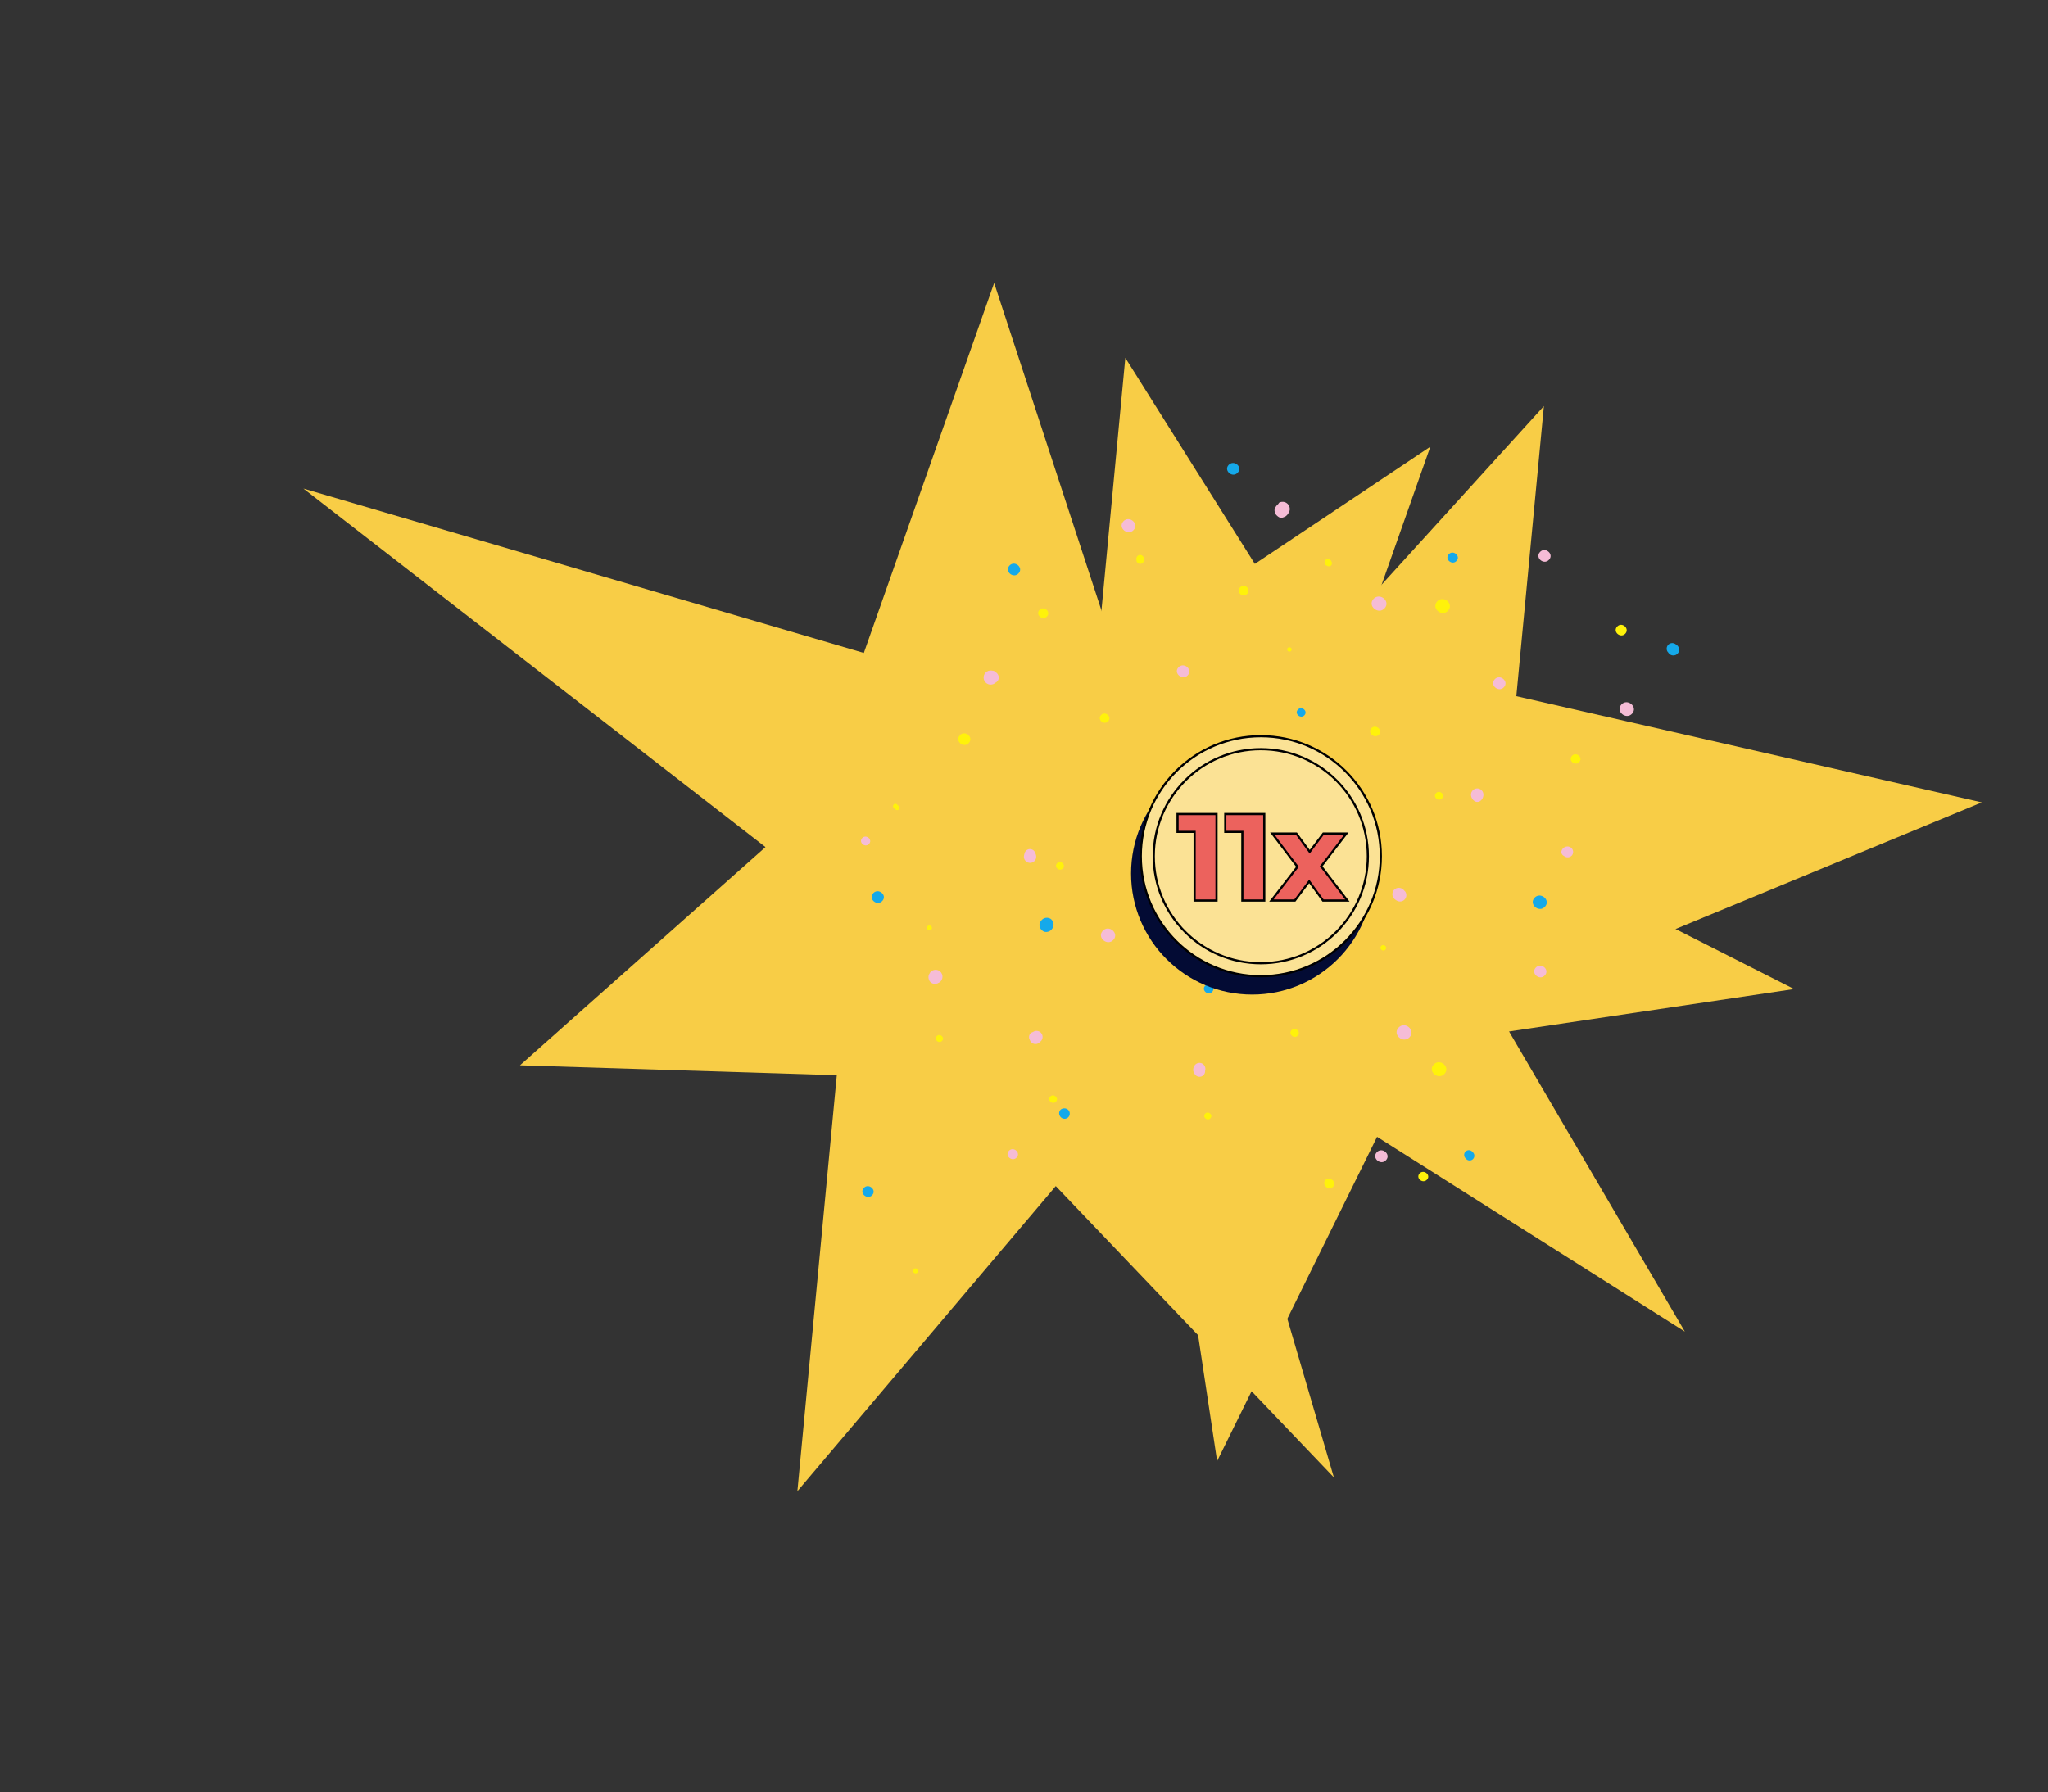 <?xml version="1.0" encoding="UTF-8"?> <svg xmlns="http://www.w3.org/2000/svg" width="947" height="829" viewBox="0 0 947 829" fill="none"><rect x="0" y="0" width="947" height="829" fill="#333333" stroke="none"/> <path d="M260.893 318.829L484.667 417.578L407.136 530.984L536.691 502.95L562.797 675.766L636.757 525.79L779.078 615.88L690.462 464.551L916.389 371.112L701.153 321.984L713.896 187.831L607.777 304.644L520.352 165.505L504.921 328.841L260.893 318.829Z" fill="#F8CD46"></path> <path d="M140.294 225.957L353.964 391.782L240.436 492.713L386.94 497.299L368.71 689.703L488.192 548.579L616.787 683.32L562.199 497.245L829.603 457.441L611.816 347.141L661.382 206.615L516.27 303.552L459.698 130.875L399.439 301.993L140.294 225.957Z" fill="#F8CD46"></path> <g clip-path="url(#clip0_1591_2008)"> <path d="M466.746 261.63C464.375 264.297 468.606 267.838 471.009 265.161C473.413 262.483 469.117 258.985 466.746 261.63Z" fill="#15A9EA"></path> <path d="M568.099 215.063C565.718 217.719 569.949 221.26 572.352 218.583C574.755 215.906 570.545 212.451 568.099 215.063Z" fill="#15A9EA"></path> <path d="M486.077 425.163C485.827 424.945 485.535 424.782 485.218 424.685C484.734 424.492 484.21 424.421 483.692 424.478C483.174 424.536 482.677 424.719 482.247 425.014C481.937 425.246 481.66 425.519 481.425 425.827L481.349 425.902C481.188 426.108 481.05 426.331 480.937 426.567C480.701 427.054 480.608 427.598 480.67 428.136V428.136C480.709 428.575 480.842 429 481.061 429.382C481.28 429.764 481.579 430.094 481.938 430.349C481.992 430.403 482.035 430.446 482.088 430.5L482.184 430.598C482.515 430.808 482.883 430.952 483.269 431.023C483.787 431.101 484.316 431.049 484.808 430.87C485.089 430.775 485.357 430.646 485.607 430.487C486.165 430.081 486.609 429.539 486.896 428.912C487.094 428.48 487.19 428.009 487.174 427.534C487.157 427.059 487.03 426.595 486.803 426.178C486.641 425.789 486.392 425.442 486.077 425.163V425.163Z" fill="#15A9EA"></path> <path d="M600.117 328.221C598.385 330.148 601.491 332.704 603.202 330.776C604.913 328.849 601.838 326.304 600.117 328.221Z" fill="#15A9EA"></path> <path d="M629.008 404.833C626.626 407.489 630.857 411.03 633.26 408.353C635.664 405.676 631.379 402.188 629.008 404.833Z" fill="#15A9EA"></path> <path d="M557.221 455.949C555.359 458.026 558.701 460.777 560.552 458.71C562.403 456.644 559.082 453.871 557.221 455.949Z" fill="#15A9EA"></path> <path d="M493.28 512.872C492.874 512.684 492.428 512.598 491.982 512.622C491.535 512.646 491.101 512.779 490.718 513.009C490.277 513.326 489.961 513.788 489.824 514.314C489.688 514.84 489.74 515.397 489.971 515.889C490.105 516.231 490.315 516.54 490.584 516.791C490.854 517.042 491.176 517.229 491.527 517.34C491.878 517.45 492.25 517.48 492.615 517.428C492.979 517.376 493.327 517.242 493.634 517.038C493.984 516.793 494.264 516.459 494.444 516.071C494.624 515.682 494.697 515.253 494.657 514.827C494.619 514.409 494.472 514.008 494.231 513.665C493.989 513.321 493.661 513.048 493.28 512.872V512.872Z" fill="#15A9EA"></path> <path d="M399.405 549.474C397.207 551.926 401.149 555.175 403.336 552.733C405.523 550.292 401.592 547.032 399.405 549.474Z" fill="#15A9EA"></path> <path d="M709.543 415.245C706.804 418.319 711.71 422.347 714.438 419.306C717.166 416.265 712.314 412.247 709.543 415.245Z" fill="#15A9EA"></path> <path d="M677.518 532.755C677.157 533.205 676.984 533.778 677.037 534.352C677.09 534.927 677.365 535.458 677.803 535.834L678.274 536.31C678.725 536.638 679.285 536.782 679.838 536.712C680.392 536.641 680.898 536.363 681.253 535.932C681.608 535.501 681.786 534.952 681.749 534.395C681.713 533.838 681.465 533.316 681.057 532.935L680.586 532.459C680.366 532.277 680.111 532.14 679.838 532.056C679.564 531.972 679.276 531.943 678.991 531.97C678.706 531.998 678.429 532.081 678.176 532.216C677.924 532.351 677.7 532.534 677.518 532.755Z" fill="#15A9EA"></path> <path d="M669.879 256.383C667.843 258.653 671.496 261.674 673.531 259.404C675.566 257.134 671.914 254.112 669.879 256.383Z" fill="#15A9EA"></path> <path d="M774.862 297.999C774.712 297.847 774.486 297.771 774.293 297.662C773.779 297.429 773.202 297.373 772.652 297.503C772.103 297.632 771.612 297.94 771.255 298.378C770.897 298.813 770.692 299.354 770.669 299.917C770.647 300.48 770.809 301.035 771.131 301.497C771.28 301.649 771.441 301.811 771.537 302.016C771.777 302.353 772.091 302.631 772.455 302.829C772.819 303.027 773.224 303.139 773.638 303.156C774.052 303.174 774.464 303.097 774.844 302.932C775.223 302.766 775.56 302.516 775.829 302.2C776.057 301.926 776.227 301.609 776.331 301.267C776.434 300.926 776.468 300.568 776.431 300.213C776.374 299.743 776.2 299.294 775.926 298.908C775.652 298.521 775.286 298.209 774.862 297.999V297.999Z" fill="#15A9EA"></path> <path d="M403.762 413.15C401.38 415.806 405.622 419.357 408.014 416.669C410.407 413.981 406.133 410.505 403.762 413.15Z" fill="#15A9EA"></path> <path d="M460.31 310.8C459.96 310.436 459.484 310.218 458.979 310.191L458.861 310.179C459.055 310.222 459.242 310.288 459.419 310.376C458.931 310.158 458.396 310.064 457.862 310.101C457.329 310.138 456.812 310.305 456.358 310.588C455.904 310.871 455.526 311.261 455.257 311.724C454.989 312.186 454.838 312.708 454.818 313.243C454.798 313.777 454.91 314.309 455.143 314.79C455.376 315.272 455.724 315.689 456.155 316.005C456.587 316.321 457.09 316.526 457.619 316.602C458.149 316.679 458.689 316.624 459.193 316.443C459.582 316.298 459.937 316.077 460.24 315.793C460.606 315.622 460.933 315.379 461.202 315.077C461.433 314.8 461.607 314.48 461.714 314.135C461.821 313.79 461.859 313.428 461.826 313.068C461.724 312.355 461.373 311.701 460.835 311.223C460.679 311.06 460.502 310.918 460.31 310.8Z" fill="#F5BCD6"></path> <path d="M519.418 241.155C516.755 244.132 521.554 248.074 524.206 245.108C526.859 242.142 522.081 238.178 519.418 241.155Z" fill="#F5BCD6"></path> <path d="M475.951 392.712C475.409 392.781 474.902 393.018 474.502 393.39C474.102 393.763 473.83 394.252 473.723 394.788L473.47 395.787C473.404 396.217 473.436 396.657 473.565 397.073C473.694 397.489 473.916 397.87 474.214 398.187C474.513 398.504 474.88 398.748 475.287 398.902C475.694 399.056 476.131 399.114 476.565 399.074C476.998 399.033 477.417 398.894 477.788 398.667C478.16 398.44 478.475 398.131 478.709 397.764C478.943 397.397 479.09 396.981 479.139 396.549C479.189 396.116 479.139 395.678 478.993 395.268L478.643 394.33C478.432 393.804 478.054 393.361 477.569 393.069C477.083 392.777 476.515 392.652 475.951 392.712V392.712Z" fill="#F5BCD6"></path> <path d="M544.886 308.678C542.44 311.398 546.853 314.993 549.257 312.295C551.66 309.596 547.376 306.001 544.886 308.678Z" fill="#F5BCD6"></path> <path d="M591.394 232.746C591.105 233.001 590.83 233.273 590.572 233.559C590.251 233.845 589.989 234.191 589.802 234.577L589.716 234.663L589.64 234.738L589.575 234.802C589.413 235.19 589.332 235.607 589.339 236.028C589.346 236.448 589.44 236.863 589.616 237.245C589.702 237.493 589.82 237.728 589.967 237.946C590.166 238.224 590.408 238.468 590.684 238.671C590.684 238.671 590.791 238.779 590.844 238.833C590.898 238.887 590.983 238.974 591.102 238.985C591.22 238.996 591.23 239.115 591.294 239.18C591.342 239.201 591.393 239.215 591.445 239.224C592.043 239.449 592.695 239.49 593.316 239.341L593.403 239.256C593.535 239.223 593.665 239.18 593.791 239.128C594.047 239.032 594.292 238.911 594.525 238.767C594.981 238.457 595.356 238.042 595.618 237.556C596.137 236.936 596.414 236.149 596.395 235.34C596.377 234.531 596.065 233.757 595.518 233.161C594.97 232.566 594.225 232.19 593.421 232.103C592.617 232.016 591.808 232.225 591.147 232.691L591.394 232.746Z" fill="#F5BCD6"></path> <path d="M635.087 277.017C632.186 280.251 637.381 284.529 640.272 281.306C643.162 278.082 638.01 273.848 635.087 277.017Z" fill="#F5BCD6"></path> <path d="M691.122 314.21C688.708 316.919 693.057 320.493 695.46 317.794C697.863 315.096 693.536 311.522 691.122 314.21Z" fill="#F5BCD6"></path> <path d="M749.714 325.875C746.91 329.012 751.945 333.149 754.727 330.033C757.51 326.917 752.475 322.78 749.714 325.875Z" fill="#F5BCD6"></path> <path d="M725.317 391.528C724.577 391.399 723.817 391.564 723.196 391.986C722.575 392.408 722.143 393.056 721.991 393.791C721.927 394.226 722.011 394.67 722.229 395.052C722.448 395.433 722.788 395.731 723.195 395.896C723.718 396.342 724.395 396.565 725.081 396.519C725.767 396.472 726.408 396.159 726.866 395.646C727.144 395.3 727.327 394.887 727.397 394.449C727.467 394.01 727.422 393.561 727.266 393.145C727.109 392.73 726.848 392.362 726.506 392.078C726.164 391.795 725.754 391.605 725.317 391.528V391.528Z" fill="#F5BCD6"></path> <path d="M682.801 364.652C682.361 364.698 681.938 364.843 681.562 365.076C681.186 365.309 680.868 365.624 680.632 365.998C680.396 366.372 680.248 366.794 680.199 367.234C680.149 367.673 680.201 368.118 680.348 368.534C680.569 369.273 681.027 369.918 681.651 370.371C682.046 370.686 682.531 370.866 683.036 370.886C683.541 370.907 684.04 370.765 684.459 370.482C684.92 370.152 685.298 369.719 685.563 369.218C685.732 368.83 685.853 368.422 685.925 368.005C685.994 367.568 685.963 367.122 685.834 366.699C685.706 366.277 685.482 365.889 685.181 365.566C684.88 365.243 684.509 364.993 684.097 364.834C683.684 364.676 683.241 364.614 682.801 364.652V364.652Z" fill="#F5BCD6"></path> <path d="M645.744 410.797C645.255 410.972 644.822 411.277 644.492 411.679C644.162 412.081 643.947 412.564 643.87 413.079V413.079C643.777 413.599 643.826 414.134 644.011 414.629C644.195 415.124 644.509 415.56 644.92 415.892C645.081 416.055 645.295 416.163 645.488 416.294C645.992 416.688 646.607 416.913 647.246 416.938C647.886 416.963 648.516 416.785 649.049 416.431C649.366 416.21 649.636 415.928 649.843 415.602C650.051 415.277 650.193 414.913 650.26 414.533C650.327 414.152 650.318 413.762 650.234 413.385C650.15 413.008 649.993 412.651 649.771 412.335C649.61 412.173 649.46 412.022 649.3 411.859C648.895 411.33 648.333 410.943 647.694 410.752C647.056 410.561 646.373 410.577 645.744 410.797V410.797Z" fill="#F5BCD6"></path> <path d="M607.685 361.531L607.394 361.627C606.639 361.833 605.979 362.293 605.524 362.93C605.07 363.566 604.85 364.341 604.9 365.121C604.997 365.903 605.349 366.63 605.903 367.19C606.457 367.75 607.18 368.11 607.961 368.215L608.262 368.259C608.786 368.347 609.324 368.314 609.833 368.161C610.343 368.008 610.81 367.74 611.2 367.378C611.589 367.015 611.89 366.569 612.079 366.071C612.268 365.574 612.341 365.04 612.291 364.511C612.241 363.982 612.069 363.471 611.791 363.018C611.512 362.565 611.132 362.183 610.682 361.9C610.232 361.617 609.722 361.441 609.193 361.387C608.664 361.332 608.13 361.4 607.631 361.585L607.685 361.531Z" fill="#F5BCD6"></path> <path d="M509.876 430.552C507.104 433.657 512.096 437.772 514.868 434.667C517.639 431.561 512.658 427.457 509.876 430.552Z" fill="#F5BCD6"></path> <path d="M477.605 477.334C477.338 477.394 477.085 477.506 476.861 477.664C476.421 477.968 476.095 478.409 475.933 478.918C475.77 479.427 475.781 479.976 475.963 480.478C476.113 480.63 476.144 480.877 476.218 481.082C476.48 481.756 476.993 482.303 477.649 482.607C478.306 482.912 479.054 482.95 479.738 482.715C480.387 482.376 480.969 481.924 481.456 481.379C481.929 480.809 482.157 480.076 482.093 479.338C482.028 478.601 481.676 477.919 481.112 477.439C480.62 477.04 480.01 476.813 479.376 476.794C478.743 476.775 478.12 476.965 477.605 477.334V477.334Z" fill="#F5BCD6"></path> <path d="M429.706 450.428C429.366 451.068 429.249 451.803 429.374 452.517C429.499 453.231 429.858 453.883 430.395 454.37C431.03 454.881 431.839 455.125 432.651 455.049C433.291 454.954 433.901 454.711 434.43 454.337C434.836 454.059 435.171 453.69 435.41 453.259C435.649 452.829 435.784 452.349 435.806 451.858C435.828 451.366 435.736 450.876 435.536 450.427C435.337 449.977 435.036 449.58 434.656 449.266C434.277 448.952 433.831 448.731 433.351 448.619C432.872 448.508 432.374 448.509 431.895 448.622C431.416 448.736 430.97 448.959 430.592 449.275C430.214 449.59 429.915 449.988 429.717 450.439L429.706 450.428Z" fill="#F5BCD6"></path> <path d="M556.36 492.203C556.081 491.972 555.758 491.799 555.411 491.695C555.064 491.591 554.699 491.557 554.339 491.596C553.978 491.635 553.629 491.747 553.313 491.923C552.996 492.1 552.718 492.338 552.495 492.624C552.205 492.982 551.99 493.395 551.861 493.838C551.733 494.281 551.695 494.745 551.749 495.203C551.913 496.023 552.326 496.773 552.932 497.35C553.316 497.698 553.797 497.923 554.311 497.995C554.825 498.067 555.348 497.983 555.814 497.753C556.279 497.524 556.665 497.159 556.92 496.708C557.176 496.256 557.29 495.738 557.247 495.221C557.415 494.687 557.419 494.115 557.262 493.578C557.104 493.04 556.79 492.562 556.36 492.203V492.203Z" fill="#F5BCD6"></path> <path d="M636.591 532.97C634.176 535.679 638.526 539.253 640.929 536.554C643.332 533.855 639.015 530.271 636.591 532.97Z" fill="#F5BCD6"></path> <path d="M646.638 475.338C643.715 478.614 648.953 482.914 651.854 479.658C654.756 476.403 649.528 472.093 646.638 475.338Z" fill="#F5BCD6"></path> <path d="M710.114 447.561C707.732 450.216 711.963 453.757 714.367 451.08C716.77 448.403 712.474 444.905 710.114 447.561Z" fill="#F5BCD6"></path> <path d="M712.051 255.347C709.669 258.003 713.9 261.544 716.303 258.867C718.707 256.189 714.422 252.702 712.051 255.347Z" fill="#F5BCD6"></path> <path d="M398.653 387.642C396.856 389.655 400.08 392.309 401.866 390.306C403.653 388.303 400.45 385.65 398.653 387.642Z" fill="#F5BCD6"></path> <path d="M466.48 532.301C464.456 534.582 468.108 537.603 470.133 535.322C472.157 533.041 468.515 530.03 466.48 532.301Z" fill="#F5BCD6"></path> <path d="M488.756 399.311C487.197 401.045 489.982 403.341 491.519 401.606C493.057 399.871 490.293 397.597 488.756 399.311Z" fill="#FFF20A"></path> <path d="M443.788 340.119C441.428 342.754 445.606 346.284 448.009 343.606C450.412 340.929 446.138 337.496 443.788 340.119Z" fill="#FFF20A"></path> <path d="M413.292 373.734C413.638 374.123 414.066 374.431 414.546 374.633C415.277 374.874 416.292 374.234 415.845 373.349C415.577 372.82 415.189 372.361 414.711 372.009C413.662 371.035 412.287 372.717 413.292 373.734Z" fill="#FFF20A"></path> <path d="M428.846 428.398C427.829 429.533 429.65 431.027 430.656 429.903C431.663 428.779 429.864 427.263 428.846 428.398Z" fill="#FFF20A"></path> <path d="M433.112 479.273C431.704 480.858 434.233 482.937 435.651 481.363C437.069 479.789 434.53 477.699 433.112 479.273Z" fill="#FFF20A"></path> <path d="M485.595 507.225C484.068 508.928 486.8 511.191 488.326 509.489C489.852 507.786 487.11 505.533 485.595 507.225Z" fill="#FFF20A"></path> <path d="M538.33 426.356C536.403 428.519 539.82 431.302 541.79 429.204C543.759 427.105 540.278 424.192 538.33 426.356Z" fill="#FFF20A"></path> <path d="M550.653 373.71C549.181 375.337 551.805 377.493 553.256 375.865C554.707 374.237 552.104 372.082 550.653 373.71Z" fill="#FFF20A"></path> <path d="M664.538 278.186C661.68 281.378 666.79 285.569 669.626 282.399C672.463 279.229 667.385 275.027 664.538 278.186Z" fill="#FFF20A"></path> <path d="M634.101 336.847C632.142 339.021 635.645 341.912 637.625 339.782C639.606 337.651 636.039 334.673 634.101 336.847Z" fill="#FFF20A"></path> <path d="M663.983 366.876C662.391 368.643 665.241 371.004 666.821 369.226C668.402 367.448 665.563 365.098 663.983 366.876Z" fill="#FFF20A"></path> <path d="M638.644 437.55C637.519 438.814 639.532 440.46 640.648 439.207C641.763 437.954 639.76 436.297 638.644 437.55Z" fill="#FFF20A"></path> <path d="M601.938 411.349C600.39 413.073 603.164 415.358 604.712 413.634C606.26 411.91 603.486 409.625 601.938 411.349Z" fill="#FFF20A"></path> <path d="M597.182 476.518C595.547 478.349 598.493 480.764 600.117 478.943C601.74 477.123 598.816 474.708 597.182 476.518Z" fill="#FFF20A"></path> <path d="M557.237 515.137C555.841 516.69 558.336 518.737 559.733 517.184C561.129 515.631 558.623 513.573 557.237 515.137Z" fill="#FFF20A"></path> <path d="M615.625 545.489C615.529 545.392 615.432 545.294 615.26 545.272C614.839 545.084 614.368 545.038 613.919 545.143C613.47 545.247 613.067 545.496 612.772 545.85C612.485 546.207 612.32 546.646 612.302 547.103C612.284 547.561 612.414 548.011 612.672 548.389C612.779 548.497 612.875 548.595 612.982 548.703C613.178 548.975 613.433 549.199 613.728 549.357C614.024 549.516 614.351 549.605 614.686 549.619C615.021 549.632 615.354 549.569 615.661 549.434C615.968 549.299 616.24 549.096 616.457 548.84C616.654 548.62 616.803 548.361 616.894 548.079C616.984 547.798 617.014 547.501 616.982 547.207C616.918 546.83 616.76 546.475 616.523 546.175C616.286 545.874 615.977 545.639 615.625 545.489V545.489Z" fill="#FFF20A"></path> <path d="M662.89 492.416C660.043 495.596 665.142 499.798 667.978 496.628C670.814 493.459 665.726 489.246 662.89 492.416Z" fill="#FFF20A"></path> <path d="M656.399 542.736C654.462 544.888 657.879 547.693 659.849 545.595C661.818 543.496 658.358 540.627 656.399 542.736Z" fill="#FFF20A"></path> <path d="M726.87 349.606C724.954 351.737 728.371 354.542 730.276 352.421C732.181 350.301 728.754 347.485 726.87 349.606Z" fill="#FFF20A"></path> <path d="M747.725 289.849C745.571 292.258 749.427 295.442 751.57 293.043C753.714 290.644 749.912 287.407 747.725 289.849Z" fill="#FFF20A"></path> <path d="M612.823 259.103C612.666 259.294 612.556 259.518 612.5 259.759C612.444 259.999 612.444 260.249 612.5 260.489C612.556 260.73 612.666 260.954 612.822 261.145C612.978 261.336 613.176 261.489 613.401 261.591L613.948 261.82C614.229 261.943 614.542 261.973 614.84 261.905C615.139 261.836 615.408 261.674 615.607 261.442C615.788 261.196 615.891 260.901 615.902 260.596C615.913 260.291 615.833 259.99 615.67 259.731C615.531 259.591 615.489 259.375 615.383 259.203C615.242 258.997 615.055 258.828 614.837 258.708C614.619 258.587 614.376 258.52 614.128 258.51C613.879 258.5 613.632 258.549 613.405 258.652C613.178 258.755 612.979 258.909 612.823 259.103V259.103Z" fill="#FFF20A"></path> <path d="M595.429 299.703C594.542 300.71 596.148 302.031 597.036 301.025C597.924 300.018 596.328 298.708 595.429 299.703Z" fill="#FFF20A"></path> <path d="M573.773 271.322C573.472 271.534 573.228 271.818 573.062 272.147C572.897 272.477 572.816 272.842 572.826 273.21C572.836 273.579 572.936 273.939 573.119 274.259C573.302 274.579 573.561 274.849 573.873 275.045C574.185 275.241 574.541 275.356 574.909 275.381C575.277 275.406 575.645 275.34 575.981 275.189C576.317 275.037 576.61 274.805 576.835 274.513C577.06 274.221 577.209 273.877 577.269 273.514C577.333 273.081 577.27 272.638 577.087 272.24C576.904 271.843 576.609 271.507 576.238 271.274C575.867 271.042 575.436 270.922 574.998 270.931C574.561 270.939 574.135 271.075 573.773 271.322V271.322Z" fill="#FFF20A"></path> <path d="M527.018 256.667C526.56 256.724 526.141 256.954 525.848 257.311C525.556 257.669 525.412 258.125 525.447 258.585L525.486 259.317C525.556 259.757 525.791 260.154 526.143 260.427C526.496 260.7 526.939 260.828 527.383 260.785C527.827 260.742 528.238 260.532 528.531 260.196C528.825 259.861 528.98 259.426 528.963 258.98L528.924 258.248C528.874 257.789 528.647 257.367 528.291 257.072C527.935 256.777 527.479 256.631 527.018 256.667V256.667Z" fill="#FFF20A"></path> <path d="M480.61 282.159C478.639 284.365 482.185 287.279 484.155 285.073C486.126 282.866 482.548 279.921 480.61 282.159Z" fill="#FFF20A"></path> <path d="M509.084 330.76C507.189 332.869 510.606 335.674 512.458 333.543C514.309 331.412 510.967 328.661 509.084 330.76Z" fill="#FFF20A"></path> <path d="M422.4 587.018C421.382 588.153 423.224 589.691 424.253 588.545C425.281 587.399 423.439 585.862 422.4 587.018Z" fill="#FFF20A"></path> <circle cx="579.004" cy="404" r="56" fill="#030B34"></circle> <circle cx="583.004" cy="396" r="55.5" fill="#FBE295" stroke="black"></circle> <circle cx="583.004" cy="396" r="49.5" fill="#FBE295" stroke="black"></circle> <path d="M562.525 377L562.525 376.5L562.025 376.5L545.004 376.5L544.504 376.5L544.504 377L544.504 384.243L544.504 384.743L545.004 384.743L552.394 384.743L552.394 416L552.394 416.5L552.894 416.5L562.025 416.5L562.525 416.5L562.525 416L562.525 377ZM584.596 377L584.596 376.5L584.096 376.5L567.075 376.5L566.575 376.5L566.575 377L566.575 384.243L566.575 384.743L567.075 384.743L574.465 384.743L574.465 416L574.465 416.5L574.965 416.5L584.096 416.5L584.596 416.5L584.596 416L584.596 377ZM611.623 416.293L611.773 416.5L612.028 416.5L622.004 416.5L623.016 416.5L622.401 415.696L610.911 400.679L621.949 386.331L622.568 385.526L621.553 385.526L612.197 385.526L611.948 385.526L611.798 385.725L605.608 393.935L599.581 385.73L599.431 385.526L599.178 385.526L589.315 385.526L588.309 385.526L588.916 386.328L599.957 400.898L588.525 415.694L587.902 416.5L588.92 416.5L598.502 416.5L598.752 416.5L598.902 416.299L605.371 407.651L611.623 416.293Z" fill="#EC625D" stroke="black"></path> </g> <defs> <clipPath id="clip0_1591_2008"> <rect width="455" height="346" fill="white" transform="translate(280.914 445.475) rotate(-44.692)"></rect> </clipPath> </defs> </svg> 
